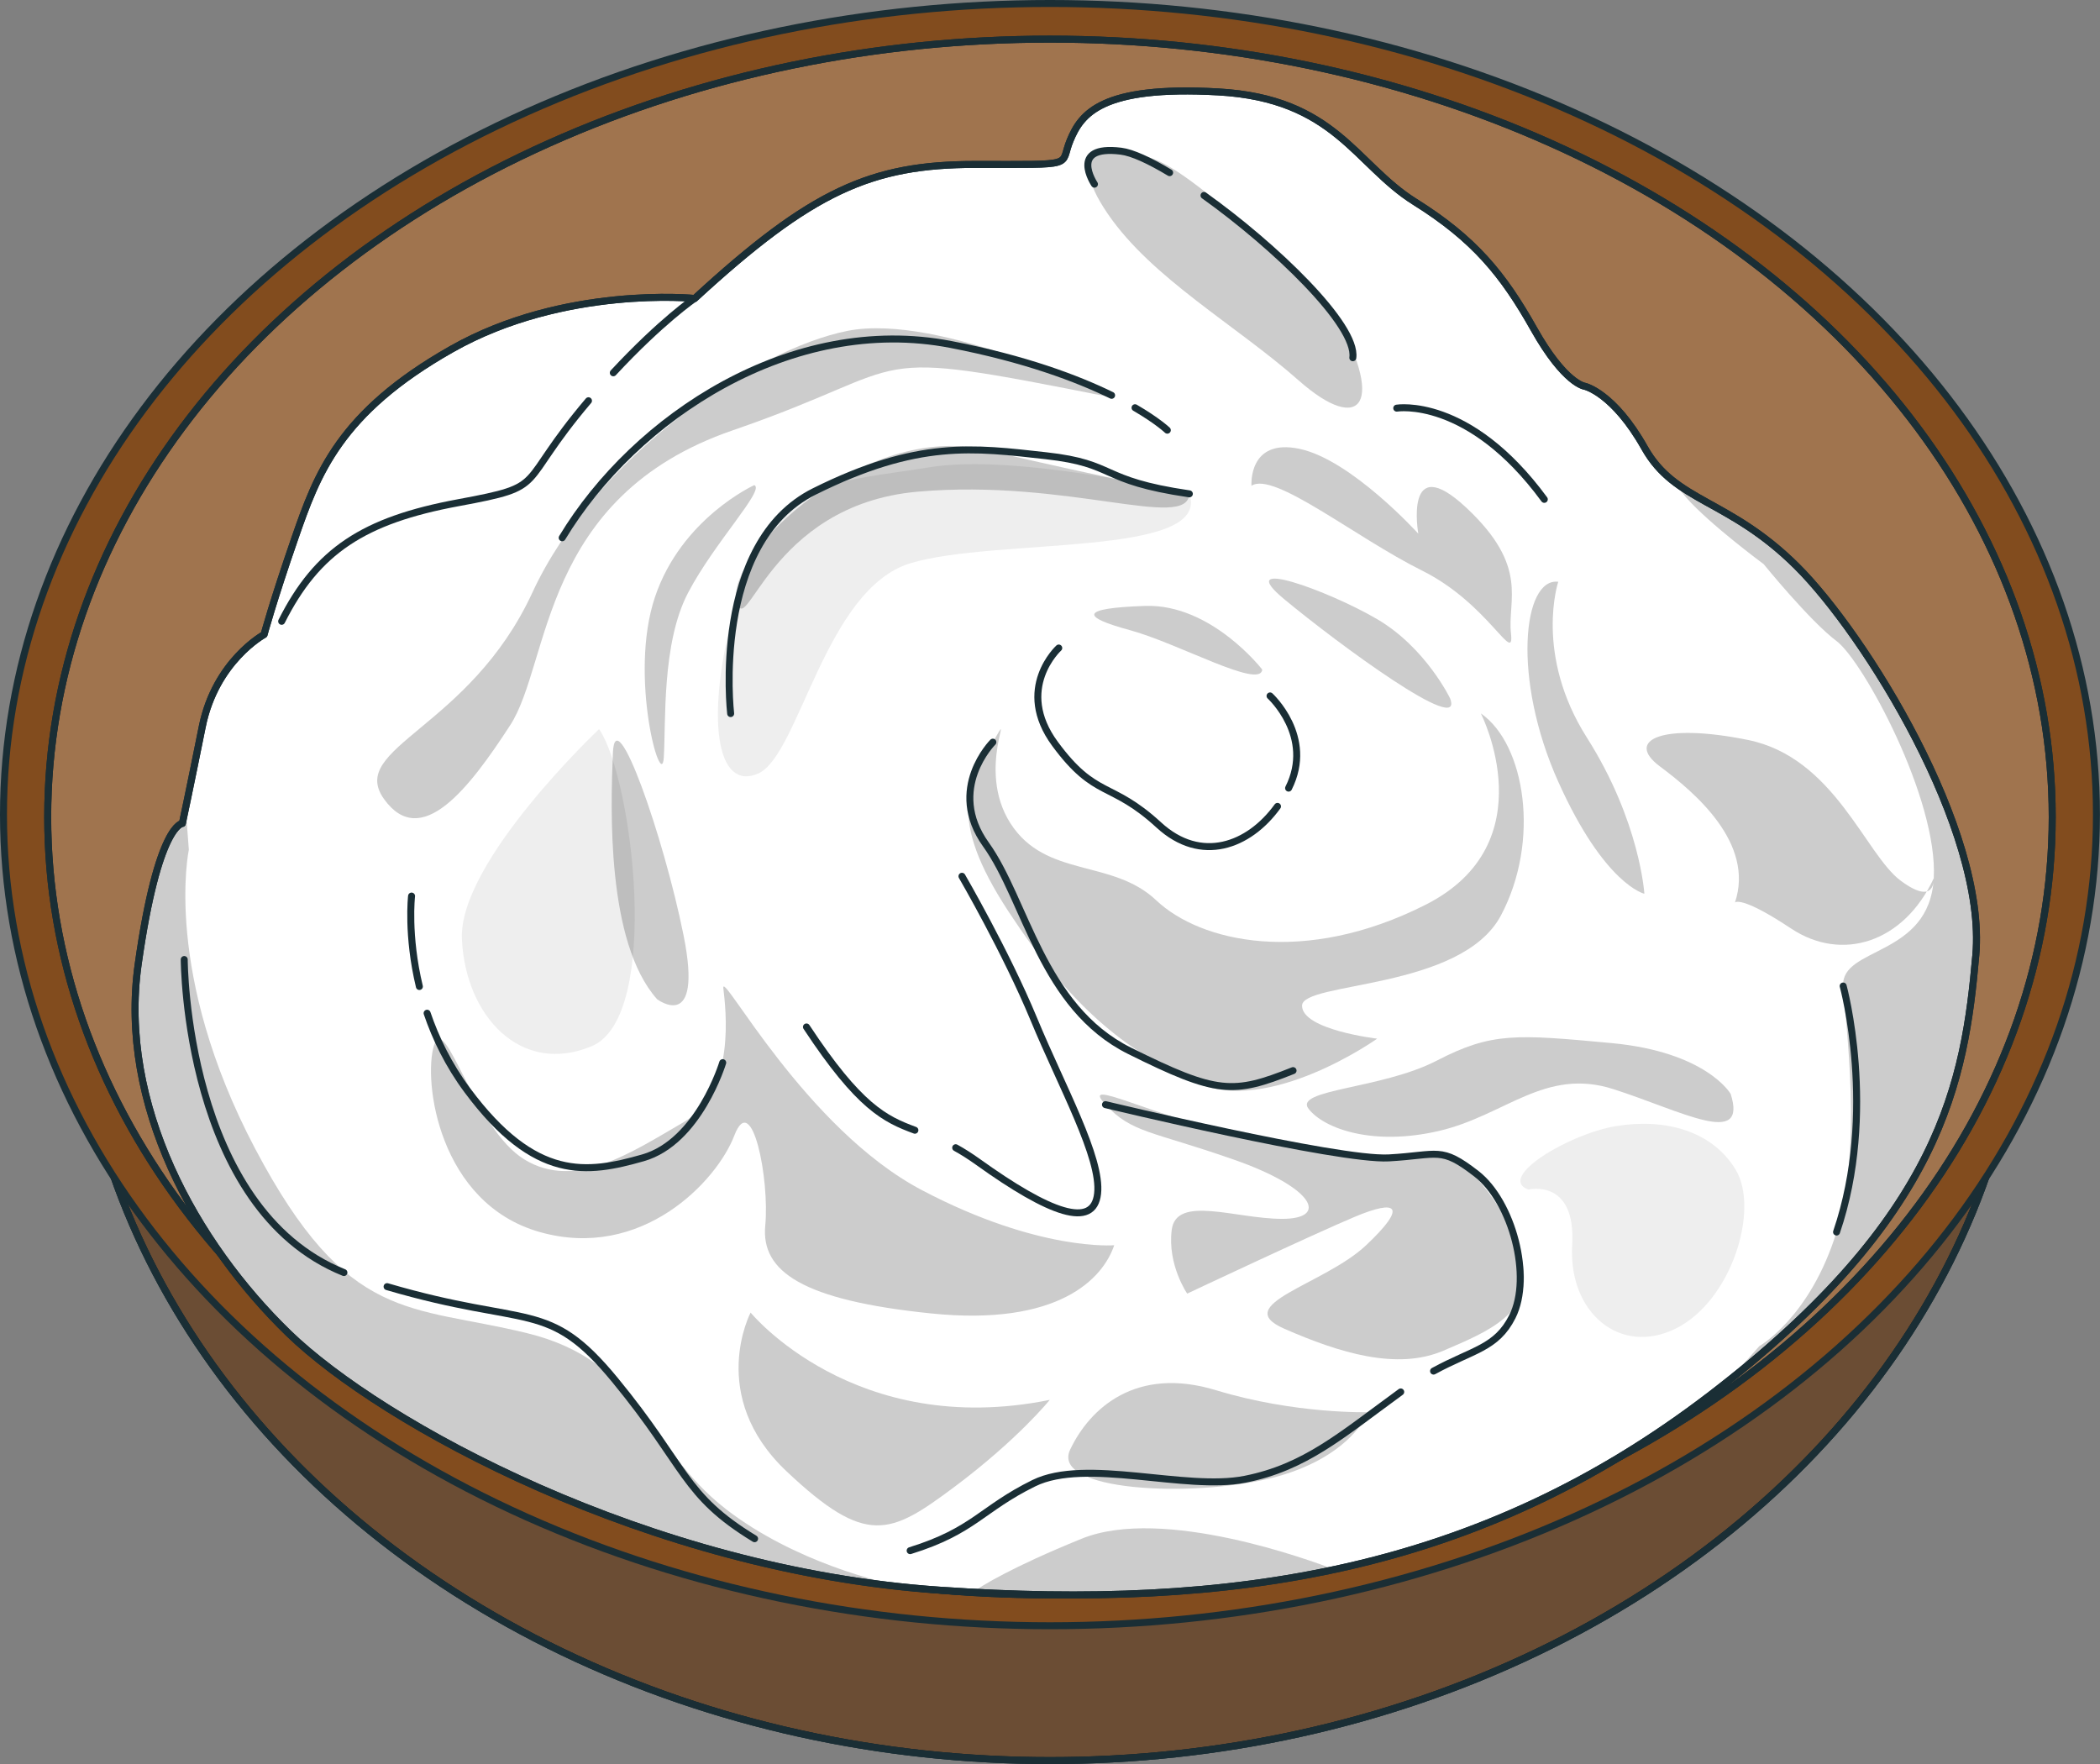 <svg xmlns="http://www.w3.org/2000/svg" id="Calque_2" viewBox="0 0 301.15 252.97"><rect x="0" y="0" width="301.15" height="252.97" fill="#808080" stroke="none"/><defs><style>.cls-1{fill:#be895d;}.cls-1,.cls-2,.cls-3,.cls-4,.cls-5,.cls-6{stroke:#1a2e35;stroke-linecap:round;stroke-linejoin:round;}.cls-2{opacity:.44;}.cls-3{fill:none;}.cls-7{opacity:.2;}.cls-8{opacity:.07;}.cls-4{opacity:.16;}.cls-5{fill:#fff;}.cls-6{fill:#824c1e;}</style></defs><g id="Cream_cheese_bowl"><ellipse class="cls-1" cx="150.57" cy="136.16" rx="139.83" ry="116.32"></ellipse><ellipse class="cls-2" cx="150.57" cy="136.16" rx="139.83" ry="116.32"></ellipse><ellipse class="cls-3" cx="150.57" cy="136.16" rx="139.83" ry="116.32"></ellipse><ellipse class="cls-6" cx="150.57" cy="116.82" rx="150.07" ry="116.32"></ellipse><ellipse class="cls-1" cx="150.57" cy="117.16" rx="143.73" ry="111.55"></ellipse><ellipse class="cls-4" cx="150.57" cy="117.16" rx="143.73" ry="111.55"></ellipse><ellipse class="cls-3" cx="150.57" cy="117.16" rx="143.73" ry="111.55"></ellipse><path class="cls-5" d="M227.26,55.39s-2.85-.32-7.28-8.19c-4.43-7.88-8.55-12.92-17.1-18.27-8.55-5.36-11.4-14.81-28.19-15.75s-19.64,3.15-21.22,6.93c-1.58,3.78,1.27,3.47-13.62,3.47s-23.44,3.78-40.22,19.22c0,0-18.69-1.89-34.84,7.25-16.15,9.14-19.32,17.96-22.49,27.09-3.17,9.14-4.43,13.86-4.43,13.86,0,0-6.97,3.78-8.87,13.23-1.9,9.45-2.85,13.86-2.85,13.86,0,0-3.48,0-6.33,20.16-2.85,20.16,8.23,40.01,21.54,52.93,13.3,12.92,51.63,34.02,93.43,36.86s77.28-2.52,110.54-28.04c33.26-25.52,36.42-45.05,38.01-63.01,1.58-17.96-15.84-46-25.65-55.76-9.82-9.77-17.42-9.14-21.85-17.01-4.43-7.88-8.55-8.82-8.55-8.82Z"></path><path class="cls-8" d="M170.56,70.83s-24.59-5.92-37.34-3.81c-12.76,2.12-22.74,1.37-27.59,18.93-4.84,17.56-2.72,27.6,3.13,24.96,5.85-2.64,9.57-26.44,21.8-30.14,12.23-3.7,43.17-.81,40-9.94Z"></path><path class="cls-8" d="M85.91,104.56s-20.2,19.04-19.67,30.14c.53,11.1,8.51,19.56,18.61,15.33,10.1-4.23,5.85-38.6,1.06-45.47Z"></path><path class="cls-7" d="M159.27,56.97s-24.45-12.16-37.74-9.52c-13.29,2.64-36.15,17.98-45.19,37.54-9.04,19.56-26.58,22.21-21.26,29.61,5.32,7.4,12.23-1.59,18.07-10.58,5.85-8.99,4.25-32.78,31.9-42.3,27.64-9.52,17.01-12.16,54.22-4.76Z"></path><path class="cls-7" d="M190.92,44.25s-17.71-18.28-25.07-21.28c-7.35-2.99-13.37-1.66-7.02,7.65,6.35,9.31,18.38,15.96,27.41,23.94,9.02,7.98,12.7,3.32,4.68-10.31Z"></path><path class="cls-7" d="M252.28,193.06s-1.83,2.04-4.29,4.83c30.74-24.49,33.79-43.45,35.33-60.91,1.58-17.96-15.84-46-25.65-55.76-7.25-7.21-13.28-8.76-17.73-12.24.57.81,1.21,1.61,1.88,2.38,3.4,3.86,11.1,9.54,11.1,9.54,0,0,6.65,8.19,10.45,11.03,3.8,2.84,14.57,22.68,13.94,34.02-.63,11.34-13.3,9.77-12.99,15.44.32,5.67,2.85,23-.95,35.28-3.8,12.29-11.09,16.38-11.09,16.38Z"></path><path class="cls-7" d="M277.3,125.96s.32,4.1-4.75.32c-5.07-3.78-9.5-17.64-21.85-20.16-12.35-2.52-17.74,0-12.67,3.78,5.07,3.78,13.62,11.03,10.77,19.53,0,0,.78-1.1,8.06,3.73,7.28,4.83,16.14,2.03,20.44-7.19Z"></path><path class="cls-7" d="M223.46,83.43s-3.48,10.4,4.12,22.37,8.23,22.37,8.23,22.37c0,0-5.7-1.26-12.35-16.07-6.65-14.81-5.07-29.3,0-28.67Z"></path><path class="cls-7" d="M212.37,102.33s9.5,18.59-7.92,27.41c-17.42,8.82-32.31,5.36-38.64-.63-6.33-5.99-15.84-3.15-20.9-11.03-5.07-7.88.95-17.64-2.53-11.66-3.48,5.99-6.65,10.71,2.22,24.26,8.87,13.55,16.47,19.85,26.92,24.57,10.45,4.73,25.97-6.3,25.97-6.3,0,0-10.77-1.26-10.77-4.73s22.8-2.21,28.51-12.92c5.7-10.71,3.48-24.57-2.85-28.98Z"></path><path class="cls-7" d="M206.36,165.65s-13.62.63-27.56-2.52c-13.94-3.15-24.07-8.82-20.27-4.73,3.8,4.1,6.65,3.78,18.37,7.88s13.62,8.51,6.97,8.51-15.2-3.47-15.84,1.58c-.63,5.04,2.22,9.14,2.22,9.14,0,0,18.05-8.51,24.07-11.03,6.02-2.52,7.6-1.58,1.58,4.1-6.02,5.67-19.64,8.51-11.72,11.97,7.92,3.47,16.15,5.99,22.8,3.15,6.65-2.84,12.67-5.36,11.4-12.29-1.27-6.93-8.23-16.07-12.04-15.75Z"></path><path class="cls-7" d="M196.22,202.51s-10.45.32-21.85-3.15c-11.4-3.47-18.05,2.52-20.9,8.51-2.85,5.99,17.42,6.93,28.82,4.1,11.4-2.84,13.94-9.45,13.94-9.45Z"></path><path class="cls-7" d="M159.8,178.57s-10.77.95-27.56-7.88c-16.79-8.82-28.82-31.82-28.51-28.98.32,2.84,1.9,14.81-5.7,19.22s-15.52,9.77-22.8,5.36c-7.28-4.41-11.4-21.42-12.99-16.38-1.58,5.04.63,22.68,15.2,26.78,14.57,4.1,25.34-7.25,27.87-13.86s5.07,6.3,4.43,12.92c-.63,6.62,5.38,10.71,23.75,12.6,18.37,1.89,24.7-5.04,26.29-9.77Z"></path><path class="cls-7" d="M170.56,70.83s-11.72-2.21-29.14-6.3c-17.42-4.1-37.06,14.81-35.79,21.42s4.43-13.55,25.97-15.44c21.54-1.89,38.64,5.67,38.96.32Z"></path><path class="cls-7" d="M207.94,100.13s-3.48-7.25-10.45-11.34-20.9-9.14-13.3-2.84c7.6,6.3,25.97,19.85,23.75,14.18Z"></path><path class="cls-7" d="M181.02,96.03s-7.28-9.45-16.79-9.14c-9.5.32-9.19,1.58-2.22,3.47,6.97,1.89,18.69,8.51,19,5.67Z"></path><path class="cls-7" d="M108.17,69.57s-10.45,4.73-14.25,16.07c-3.8,11.34.95,28.04,1.27,23,.32-5.04-.32-16.38,3.48-23.63,3.8-7.25,11.09-14.81,9.5-15.44Z"></path><path class="cls-7" d="M248.16,156.83s-3.48-5.99-17.1-7.25c-13.62-1.26-17.1-1.58-25.02,2.52-7.92,4.1-20.59,4.1-18.37,6.93s9.19,5.36,18.69,3.15c9.5-2.21,15.2-9.14,25.02-5.99,9.82,3.15,19.32,8.51,16.79.63Z"></path><path class="cls-7" d="M104.05,216.37c-11.4-8.82-11.72-21.11-28.51-25.2-16.79-4.1-25.66-1.26-38.96-26.46s-9.5-42.84-9.5-42.84l-.46-6.12c-.33,1.57-.49,2.34-.49,2.34,0,0-3.48,0-6.33,20.16-2.85,20.16,8.23,40.01,21.54,52.93,12.75,12.38,48.5,32.28,88.27,36.4-3.12-.63-15.65-3.54-25.56-11.2Z"></path><path class="cls-7" d="M94.23,143.29s6.65,5.04,3.8-9.14c-2.85-14.18-9.82-34.02-10.14-26.15-.32,7.88-.95,27.09,6.33,35.28Z"></path><path class="cls-3" d="M159.41,56.69c-4.94-2.41-12.41-5.23-23.05-7.29-22.8-4.41-45.29,10.4-55.74,27.72"></path><path class="cls-3" d="M167.4,61.69s-1.4-1.34-4.63-3.22"></path><path class="cls-3" d="M84.39,57.47c-10.57,12.46-5.43,12.17-18.66,14.62-13.62,2.52-20.27,6.93-25.34,17.01"></path><path class="cls-3" d="M99.62,42.79s-4.79,3.26-11.67,10.67"></path><path class="cls-3" d="M172.66,28.03c10.13,7.23,21.98,18.6,21.34,23.27"></path><path class="cls-3" d="M156.95,26.41s-3.8-5.67,3.8-4.73c1.62.2,4.09,1.34,6.98,3.08"></path><path class="cls-3" d="M183.2,115.64c-4.11,5.68-10.97,8.23-17.02,2.67-6.91-6.35-9.04-3.7-14.88-11.63-5.85-7.93.53-13.75.53-13.75"></path><path class="cls-3" d="M182.13,99.8s6.38,5.82,2.66,13.22"></path><path class="cls-3" d="M142.38,106.43s-6.71,6.71-.99,14.68c5.72,7.96,8.01,23.32,20.59,29.58,12.58,6.26,14.87,6.26,23.45,2.84"></path><path class="cls-3" d="M131.2,162.08c-4.28-1.58-7.99-3.34-15.55-14.81"></path><path class="cls-3" d="M137.95,125.66s6.29,10.81,10.3,20.48c4,9.67,9.72,19.91,9.15,25.03-.57,5.12-6.86,2.84-17.16-4.55-1.16-.83-2.21-1.49-3.19-2.03"></path><path class="cls-3" d="M200.87,199.61c-8.58,6.26-13.73,10.81-22.31,12.52-8.58,1.71-22.81-3.12-30.31.57-7.5,3.69-8.58,6.83-17.73,9.67"></path><path class="cls-3" d="M158.53,158.41s33.42,8.04,40.62,7.64c7.2-.4,7.44-1.71,12.58,2.28s8.01,14.79,5.15,20.48c-2.28,4.54-5.66,4.73-11.3,7.81"></path><path class="cls-3" d="M61.25,145.3c1.22,3.58,3.05,7.4,5.78,11.07,9.72,13.08,17.16,11.95,25.17,9.67,8.01-2.28,11.44-13.65,11.44-13.65"></path><path class="cls-3" d="M59.02,128.5s-.65,5.6,1.12,12.97"></path><path class="cls-3" d="M104.78,102.33s-2.86-24.46,12.01-31.86c14.87-7.4,22.88-6.26,33.17-5.12,10.3,1.14,7.46,3.55,20.6,5.47"></path><path class="cls-3" d="M55.51,184.51c20.37,5.98,23.05,1.69,32.68,13.39,10.3,12.52,9.72,16.5,20.02,22.76"></path><path class="cls-3" d="M26.42,137.6s.06,35.71,22.9,44.89"></path><path class="cls-3" d="M200.3,58.53s10.3-1.71,21.16,13.08"></path><path class="cls-3" d="M264.32,141.4s4.93,18.04-.95,35.28"></path><path class="cls-7" d="M179.47,69.66s-.53-6.87,6.91-5.29c7.44,1.59,17.01,12.16,17.01,12.16,0,0-2.13-12.16,6.91-3.7,9.04,8.46,5.85,13.22,6.38,17.98.53,4.76-3.19-4.23-12.76-8.99-9.57-4.76-21.26-14.28-24.45-12.16Z"></path><path class="cls-7" d="M150.54,200.75s-4.58,5.69-13.73,12.52c-9.15,6.83-12.58,8.53-24.02-2.28-11.44-10.81-5.15-22.76-5.15-22.76,0,0,14.87,18.2,42.9,12.52Z"></path><path class="cls-8" d="M219.17,170.6s6.86-1.71,6.29,7.96c-.57,9.67,6.86,15.93,14.87,11.95,8.01-3.98,12.01-17.07,8.58-22.76-3.43-5.69-10.3-7.4-17.16-6.26-6.86,1.14-17.16,7.4-12.58,9.1Z"></path><path class="cls-7" d="M155.11,220.66c-10.16,4.13-14.35,6.78-15.59,7.65,18.37.97,35.51.24,51.8-3.25-3.11-1.2-24.56-9.14-36.21-4.4Z"></path><path class="cls-3" d="M227.26,55.39s-2.85-.32-7.28-8.19c-4.43-7.88-8.55-12.92-17.1-18.27-8.55-5.36-11.4-14.81-28.19-15.75s-19.64,3.15-21.22,6.93c-1.58,3.78,1.27,3.47-13.62,3.47s-23.44,3.78-40.22,19.22c0,0-18.69-1.89-34.84,7.25-16.15,9.14-19.32,17.96-22.49,27.09-3.17,9.14-4.43,13.86-4.43,13.86,0,0-6.97,3.78-8.87,13.23-1.9,9.45-2.85,13.86-2.85,13.86,0,0-3.48,0-6.33,20.16-2.85,20.16,8.23,40.01,21.54,52.93,13.3,12.92,51.63,34.02,93.43,36.86s77.28-2.52,110.54-28.04c33.26-25.52,36.42-45.05,38.01-63.01,1.58-17.96-15.84-46-25.65-55.76-9.82-9.77-17.42-9.14-21.85-17.01-4.43-7.88-8.55-8.82-8.55-8.82Z"></path></g></svg>